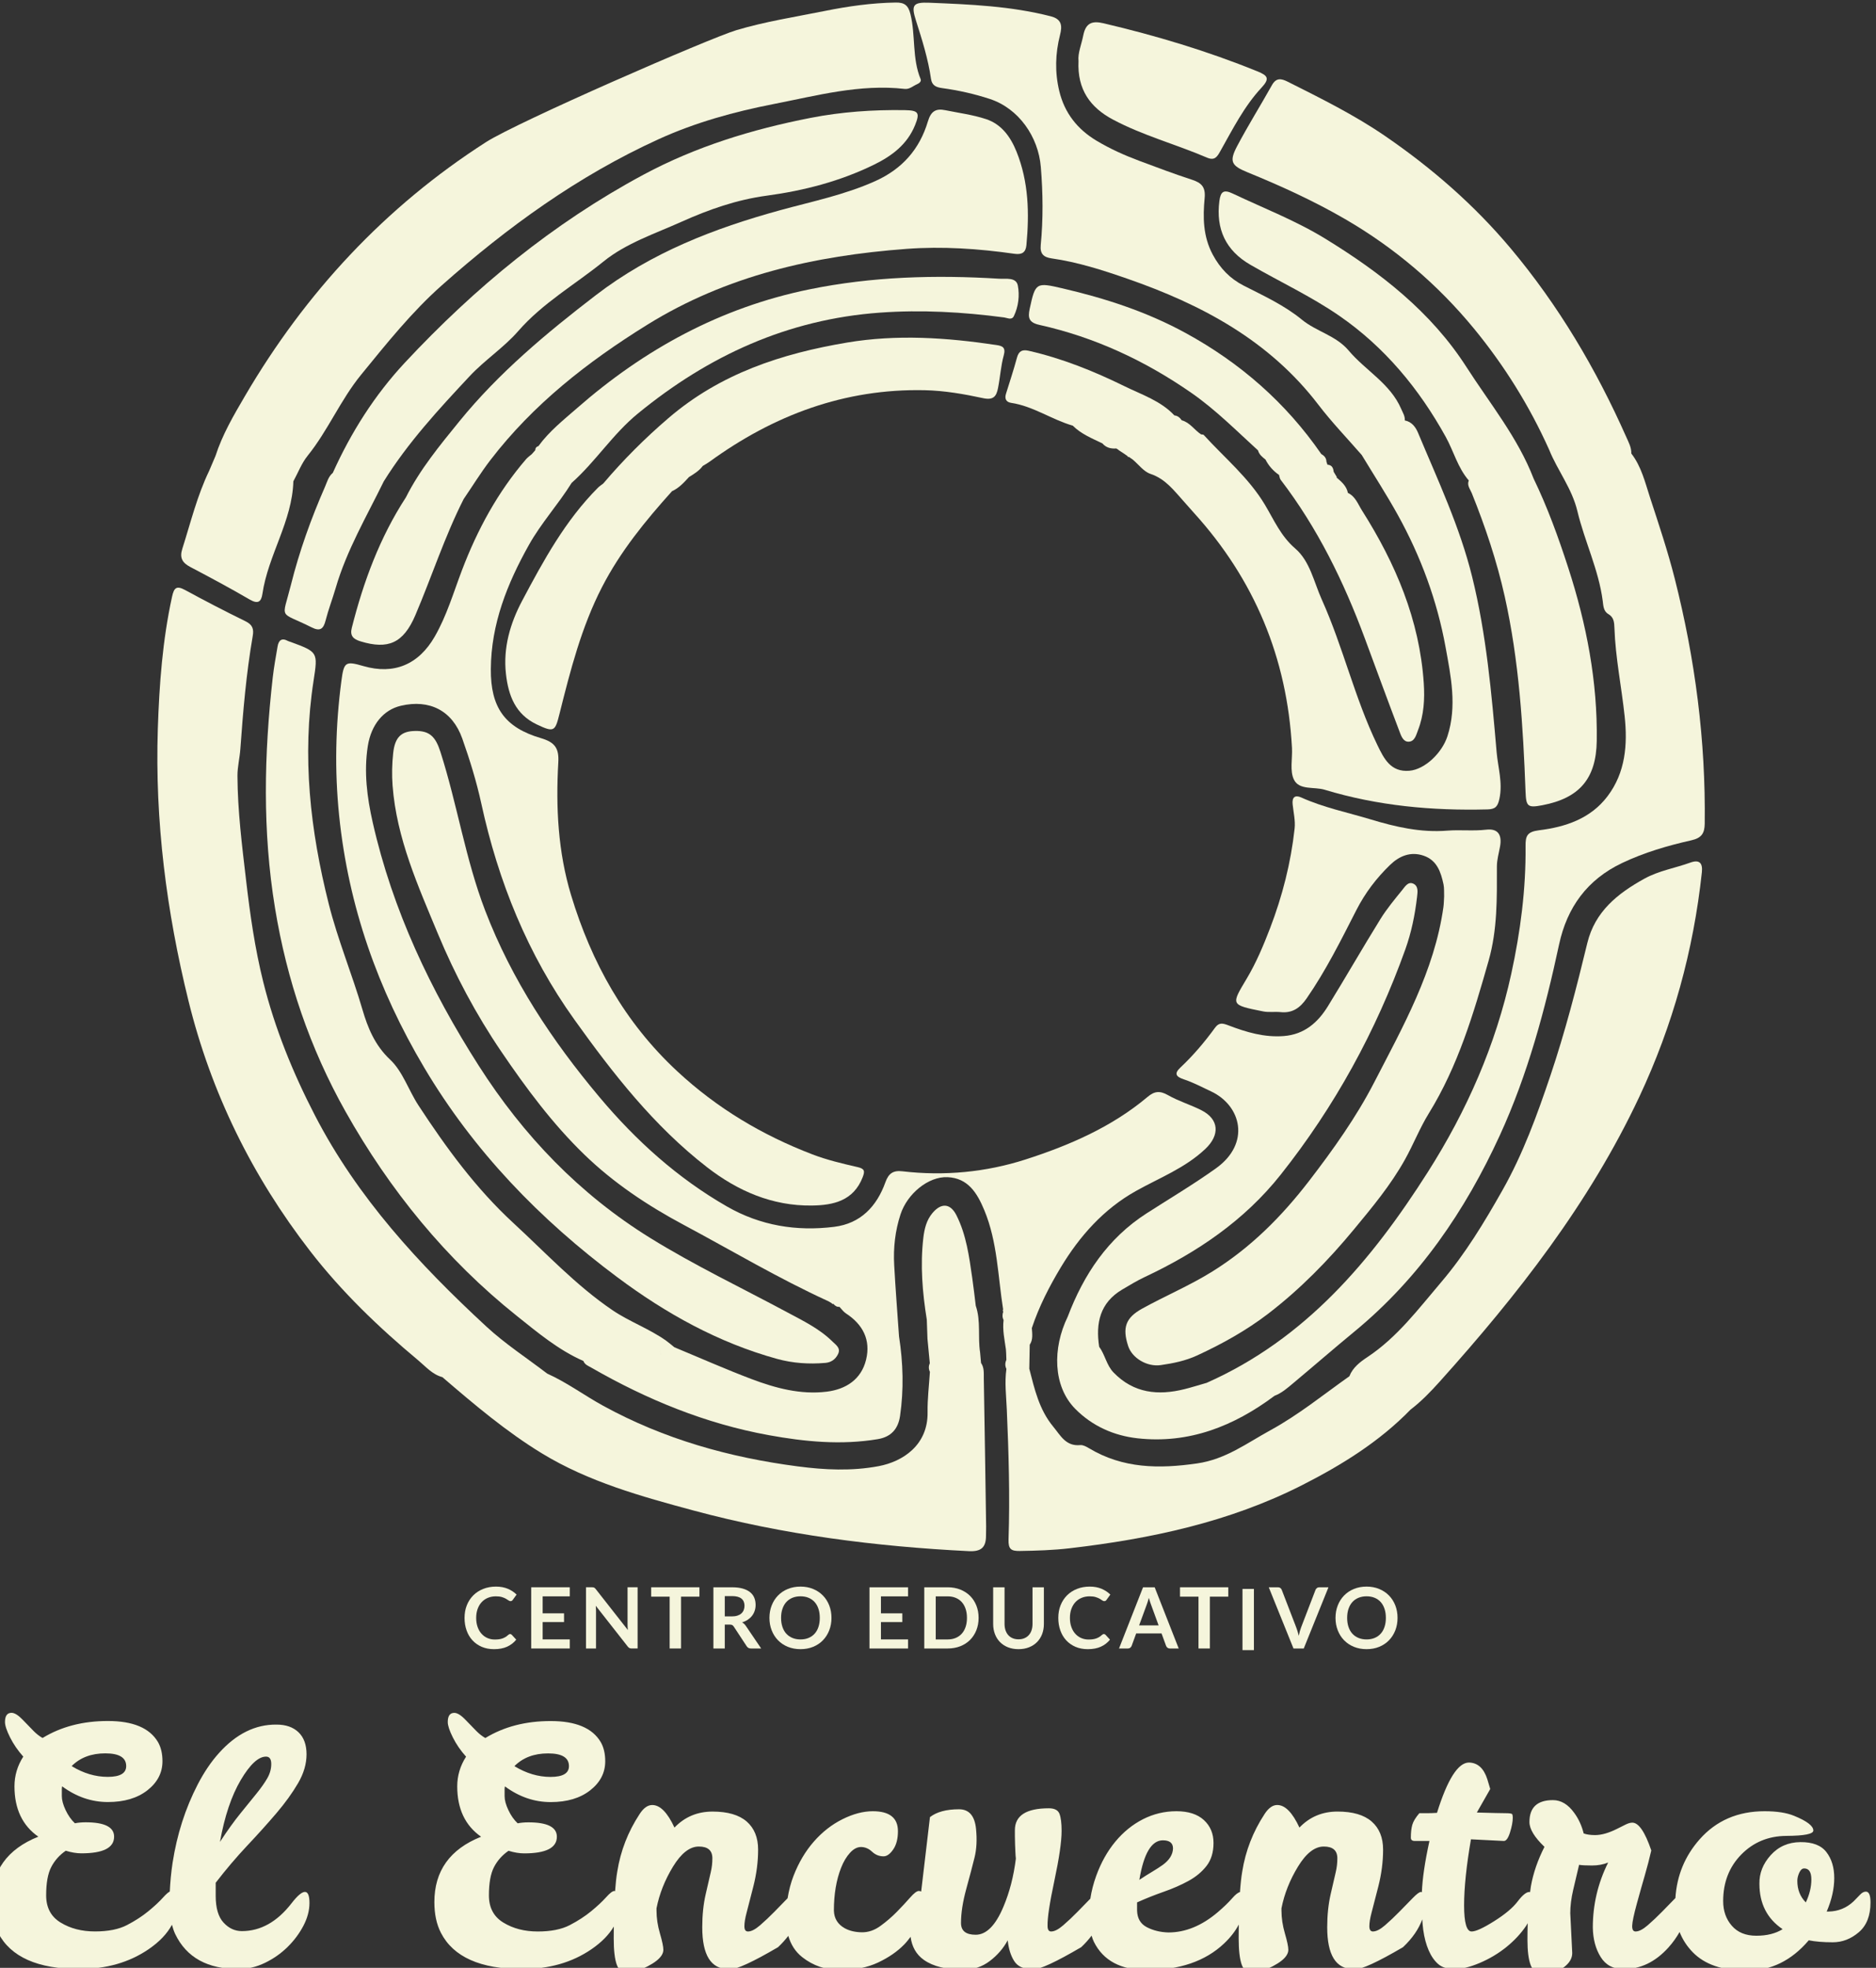 <?xml version="1.0" encoding="UTF-8" standalone="no"?>
<svg xmlns:xlink="http://www.w3.org/1999/xlink" xmlns="http://www.w3.org/2000/svg" xmlns:svg="http://www.w3.org/2000/svg" width="47.939mm" height="50.274mm" viewBox="0 0 47.939 50.274" version="1.1" id="svg1" xml:space="preserve">
  <rect x="0" y="0" width="47.939" height="50.274" fill="#333333" stroke="none"/>
  <defs id="defs1">
    <clipPath id="clipPath44-0">
      <path d="M 0,0.182 H 396 V 612 H 0 Z" transform="translate(-138.22,-462.851)" id="path44-6"></path>
    </clipPath>
    <clipPath id="clipPath48-1">
      <path d="M 0,0.182 H 396 V 612 H 0 Z" transform="translate(-222.464,-522.52)" id="path48-3"></path>
    </clipPath>
    <clipPath id="clipPath50-8">
      <path d="M 0,0.182 H 396 V 612 H 0 Z" transform="translate(-178.392,-491.682)" id="path50-9"></path>
    </clipPath>
    <clipPath id="clipPath52-3">
      <path d="M 0,0.182 H 396 V 612 H 0 Z" transform="translate(-197.938,-583.927)" id="path52-4"></path>
    </clipPath>
    <clipPath id="clipPath54-4">
      <path d="M 0,0.182 H 396 V 612 H 0 Z" transform="translate(-193.899,-576.529)" id="path54-6"></path>
    </clipPath>
    <clipPath id="clipPath56-0">
      <path d="M 0,0.182 H 396 V 612 H 0 Z" transform="translate(-201.557,-491.078)" id="path56-6"></path>
    </clipPath>
    <clipPath id="clipPath58-6">
      <path d="M 0,0.182 H 396 V 612 H 0 Z" transform="translate(-220.827,-577.171)" id="path58-1"></path>
    </clipPath>
    <clipPath id="clipPath60-8">
      <path d="M 0,0.182 H 396 V 612 H 0 Z" transform="translate(-196.036,-581.664)" id="path60-4"></path>
    </clipPath>
    <clipPath id="clipPath62-4-9">
      <path d="M 0,0.182 H 396 V 612 H 0 Z" transform="translate(-237.05,-553.97)" id="path62-5-6"></path>
    </clipPath>
    <clipPath id="clipPath64-5-3">
      <path d="M 0,0.182 H 396 V 612 H 0 Z" transform="translate(-202.672,-564.68)" id="path64-1-7"></path>
    </clipPath>
    <clipPath id="clipPath66-7-8">
      <path d="M 0,0.182 H 396 V 612 H 0 Z" transform="translate(-203.933,-566.776)" id="path66-1-8"></path>
    </clipPath>
    <clipPath id="clipPath68-1-2">
      <path d="M 0,0.182 H 396 V 612 H 0 Z" transform="translate(-211.091,-580.985)" id="path68-5-9"></path>
    </clipPath>
    <clipPath id="clipPath70-2-1">
      <path d="M 0,0.182 H 396 V 612 H 0 Z" transform="translate(-227.249,-555.2)" id="path70-7-3"></path>
    </clipPath>
    <clipPath id="clipPath72-6-5">
      <path d="M 0,0.182 H 396 V 612 H 0 Z" transform="translate(-144.382,-548.625)" id="path72-1-9"></path>
    </clipPath>
    <clipPath id="clipPath74-4-8">
      <path d="M 0,0.182 H 396 V 612 H 0 Z" transform="translate(-167.502,-471.477)" id="path74-2-4"></path>
    </clipPath>
    <clipPath id="clipPath76-3-0">
      <path d="M 0,0.182 H 396 V 612 H 0 Z" transform="translate(-171.814,-474.858)" id="path76-2-7"></path>
    </clipPath>
    <clipPath id="clipPath78-2-6">
      <path d="M 0,0.182 H 396 V 612 H 0 Z" transform="translate(-173.509,-474.854)" id="path78-1-3"></path>
    </clipPath>
    <clipPath id="clipPath80-6-6">
      <path d="M 0,0.182 H 396 V 612 H 0 Z" transform="translate(-181.192,-474.858)" id="path80-8-1"></path>
    </clipPath>
    <clipPath id="clipPath82-5-5">
      <path d="M 0,0.182 H 396 V 612 H 0 Z" transform="translate(-183.024,-472.753)" id="path82-7-4"></path>
    </clipPath>
    <clipPath id="clipPath84-6-2">
      <path d="M 0,0.182 H 396 V 612 H 0 Z" transform="translate(-189.895,-472.646)" id="path84-1-0"></path>
    </clipPath>
    <clipPath id="clipPath86-8-9">
      <path d="M 0,0.182 H 396 V 612 H 0 Z" transform="translate(-196.28,-474.858)" id="path86-9-7"></path>
    </clipPath>
    <clipPath id="clipPath88-2-3">
      <path d="M 0,0.182 H 396 V 612 H 0 Z" transform="translate(-200.54,-472.646)" id="path88-7-7"></path>
    </clipPath>
    <clipPath id="clipPath90-9-2">
      <path d="M 0,0.182 H 396 V 612 H 0 Z" transform="translate(-204.267,-471.097)" id="path90-5-6"></path>
    </clipPath>
    <clipPath id="clipPath92-4-0">
      <path d="M 0,0.182 H 396 V 612 H 0 Z" transform="translate(-210.443,-471.477)" id="path92-3-1"></path>
    </clipPath>
    <clipPath id="clipPath94-1-6">
      <path d="M 0,0.182 H 396 V 612 H 0 Z" transform="translate(-212.99,-472.104)" id="path94-2-5"></path>
    </clipPath>
    <clipPath id="clipPath96-3-7">
      <path d="M 0,0.182 H 396 V 612 H 0 Z" transform="translate(-219.438,-474.858)" id="path96-3-5"></path>
    </clipPath>
    <clipPath id="clipPath98-4-4">
      <path d="M 0,0.182 H 396 V 612 H 0 Z" id="path98-1-1"></path>
    </clipPath>
    <clipPath id="clipPath100-1-2">
      <path d="M 0,0.182 H 396 V 612 H 0 Z" transform="translate(-222.367,-474.858)" id="path100-3-0"></path>
    </clipPath>
    <clipPath id="clipPath102-8-0">
      <path d="M 0,0.182 H 396 V 612 H 0 Z" transform="translate(-230.835,-472.646)" id="path102-7-1"></path>
    </clipPath>
    <clipPath id="clipPath46-4">
      <path d="M 0,0.182 H 396 V 612 H 0 Z" transform="translate(-261.207,-452.074)" id="path46-6"></path>
    </clipPath>
  </defs>
  <g id="layer-MC0" transform="matrix(0.265,0,0,0.265,137.05,-38.895)">
    <path id="path43-1" d="m 0,0 c 1.008,0 1.513,-0.307 1.513,-0.922 0,-0.519 -0.446,-0.779 -1.335,-0.779 -0.89,0 -1.761,0.26 -2.612,0.779 C -1.819,-0.307 -1.008,0 0,0 m 9.796,-1.937 c 0.67,1.133 1.28,1.701 1.832,1.701 0.252,0 0.379,-0.177 0.379,-0.532 0,-0.354 -0.095,-0.697 -0.284,-1.028 -0.19,-0.331 -0.45,-0.701 -0.781,-1.11 C 10.612,-3.317 10.223,-3.797 9.773,-4.348 9.324,-4.9 8.832,-5.586 8.297,-6.404 c 0.33,1.842 0.83,3.332 1.499,4.467 m 4.645,-8.084 c -0.22,0 -0.545,-0.275 -0.969,-0.826 -1.04,-1.34 -2.238,-2.009 -3.592,-2.009 -0.505,0 -0.945,0.204 -1.324,0.615 -0.378,0.409 -0.568,1.054 -0.568,1.937 v 0.945 c 0.741,0.962 1.497,1.851 2.269,2.672 0.772,0.818 1.477,1.602 2.116,2.35 0.638,0.749 1.162,1.474 1.571,2.175 0.41,0.7 0.616,1.398 0.616,2.092 0,0.693 -0.195,1.224 -0.58,1.594 C 13.594,1.895 13.063,2.08 12.385,2.08 10.856,2.096 9.47,1.41 8.225,0.023 7.658,-0.606 7.146,-1.363 6.689,-2.245 5.791,-3.979 5.185,-5.869 4.869,-7.917 4.758,-8.643 4.7,-9.327 4.667,-9.992 4.547,-10.056 4.391,-10.192 4.195,-10.41 3.92,-10.718 3.561,-11.053 3.12,-11.414 2.679,-11.777 2.163,-12.111 1.572,-12.419 0.981,-12.727 0.209,-12.88 -0.744,-12.88 c -0.953,0 -1.781,0.212 -2.481,0.639 -0.702,0.425 -1.052,1.082 -1.052,1.972 0,0.891 0.122,1.573 0.367,2.045 0.243,0.472 0.594,0.867 1.051,1.181 0.41,-0.126 0.787,-0.188 1.133,-0.188 1.577,0 2.365,0.401 2.365,1.205 0,0.693 -0.686,1.04 -2.056,1.04 -0.284,0 -0.545,-0.024 -0.78,-0.071 -0.269,0.252 -0.492,0.571 -0.674,0.956 -0.182,0.387 -0.272,0.722 -0.272,1.006 v 0.52 c 0,0.061 0.008,0.126 0.024,0.188 1.024,-0.756 2.127,-1.134 3.309,-1.134 1.181,0 2.134,0.284 2.86,0.851 0.723,0.567 1.087,1.269 1.087,2.103 0,0.552 -0.111,1.016 -0.331,1.394 -0.6,1.008 -1.804,1.513 -3.616,1.513 -1.812,0 -3.388,-0.41 -4.727,-1.229 -0.221,0.126 -0.434,0.291 -0.638,0.496 -0.206,0.205 -0.469,0.477 -0.792,0.816 -0.323,0.338 -0.595,0.509 -0.815,0.509 -0.315,0 -0.473,-0.222 -0.473,-0.663 0,-0.251 0.122,-0.623 0.366,-1.111 0.244,-0.488 0.564,-0.953 0.957,-1.394 -0.424,-0.662 -0.637,-1.378 -0.637,-2.151 0,-1.622 0.575,-2.836 1.725,-3.639 -2.253,-0.899 -3.381,-2.474 -3.381,-4.727 0,-0.867 0.159,-1.606 0.473,-2.222 0.898,-1.748 2.86,-2.623 5.886,-2.623 1.937,0 3.603,0.477 4.998,1.43 0.791,0.541 1.349,1.133 1.691,1.772 0.065,-0.24 0.139,-0.468 0.236,-0.673 0.819,-1.702 2.354,-2.544 4.608,-2.529 0.646,0 1.275,0.15 1.891,0.45 0.614,0.298 1.158,0.68 1.63,1.145 0.472,0.465 0.854,0.978 1.147,1.537 0.291,0.559 0.436,1.107 0.436,1.642 0,0.536 -0.11,0.803 -0.33,0.803" style="fill:#f5f5dc;fill-opacity:1;fill-rule:nonzero;stroke:none" transform="matrix(1.333,0,0,-1.333,-507.018,315.81)" clip-path="url(#clipPath44-0)"></path>
    <path id="path45-7" d="m 0,0 c -0.41,0.409 -0.614,0.93 -0.614,1.56 0,0.189 0.048,0.385 0.141,0.59 0.095,0.204 0.213,0.307 0.355,0.307 0.347,0 0.519,-0.267 0.519,-0.803 C 0.401,1.118 0.268,0.567 0,0 m -90.986,10.776 c 1.007,0 1.511,-0.306 1.511,-0.922 0,-0.519 -0.445,-0.779 -1.335,-0.779 -0.889,0 -1.759,0.26 -2.611,0.779 0.615,0.616 1.426,0.922 2.435,0.922 M -46.51,4.49 c 0.489,0 0.733,-0.197 0.733,-0.591 -0.016,-0.44 -0.261,-0.835 -0.733,-1.181 -0.221,-0.158 -0.476,-0.323 -0.768,-0.497 -0.291,-0.173 -0.602,-0.369 -0.934,-0.59 0.316,1.906 0.883,2.859 1.702,2.859 M 4.348,0.779 C 4.207,0.779 4.068,0.709 3.935,0.567 3.801,0.425 3.64,0.26 3.45,0.07 2.946,-0.402 2.348,-0.646 1.654,-0.661 H 1.512 C 1.875,0.188 2.057,0.996 2.057,1.76 2.057,2.524 1.867,3.15 1.488,3.64 1.111,4.128 0.484,4.368 -0.39,4.36 -1.264,4.353 -1.981,4.037 -2.541,3.415 -3.1,2.792 -3.372,2.103 -3.356,1.347 c 0,-1.434 0.559,-2.529 1.677,-3.284 -0.504,-0.316 -1.137,-0.474 -1.901,-0.474 -0.765,0 -1.356,0.24 -1.773,0.722 -0.418,0.48 -0.626,1.074 -0.626,1.784 0,1.354 0.437,2.476 1.311,3.368 0.875,0.89 1.962,1.339 3.262,1.347 1.3,0.007 1.95,0.137 1.95,0.389 0,0.33 -0.465,0.686 -1.395,1.064 -0.536,0.22 -1.245,0.331 -2.127,0.331 -1.937,0 -3.506,-0.678 -4.703,-2.032 C -8.749,3.353 -9.331,1.936 -9.434,0.313 -9.437,0.311 -9.438,0.31 -9.441,0.307 c -0.291,-0.299 -0.611,-0.626 -0.957,-0.981 -0.347,-0.354 -0.694,-0.681 -1.04,-0.981 -0.347,-0.299 -0.639,-0.449 -0.875,-0.449 -0.173,0 -0.255,0.138 -0.248,0.415 0.008,0.274 0.123,0.815 0.343,1.619 0.221,0.802 0.413,1.487 0.579,2.054 0.165,0.569 0.319,1.159 0.461,1.774 -0.457,1.339 -0.914,2.009 -1.371,2.009 -0.141,0 -0.307,-0.047 -0.496,-0.142 L -13.66,5.317 c -0.598,-0.299 -1.126,-0.449 -1.583,-0.449 -0.331,0 -0.607,0.039 -0.826,0.118 -0.143,0.568 -0.371,1.064 -0.686,1.49 -0.442,0.614 -0.954,0.921 -1.537,0.921 -1.134,0 -1.701,-0.528 -1.701,-1.584 0,-0.504 0.362,-1.102 1.087,-1.795 -0.489,-0.961 -0.816,-1.912 -0.981,-2.848 -0.023,-0.131 -0.041,-0.285 -0.06,-0.43 -0.017,0.003 -0.029,0.016 -0.046,0.016 -0.221,0 -0.505,-0.229 -0.851,-0.686 -0.347,-0.457 -0.914,-0.933 -1.702,-1.428 -0.788,-0.497 -1.331,-0.746 -1.63,-0.746 -0.362,0 -0.544,0.63 -0.544,1.891 0,1.261 0.165,2.852 0.496,4.775 l 2.364,-0.119 c 0.173,-0.016 0.327,0.189 0.461,0.615 0.133,0.425 0.2,0.78 0.2,1.063 0,0.109 -0.011,0.193 -0.034,0.248 -0.025,0.056 -0.182,0.082 -0.473,0.082 -0.292,0 -0.989,0.016 -2.092,0.048 l 0.969,1.702 c -0.079,0.252 -0.15,0.488 -0.212,0.709 -0.253,0.787 -0.694,1.189 -1.324,1.205 -0.788,0 -1.56,-1.214 -2.316,-3.639 -0.253,-0.017 -0.489,-0.025 -0.709,-0.025 h -0.567 c -0.269,-0.314 -0.438,-0.594 -0.509,-0.838 -0.07,-0.245 -0.106,-0.555 -0.106,-0.933 0,-0.159 0.094,-0.237 0.284,-0.237 h 1.062 c -0.334,-1.519 -0.51,-2.745 -0.549,-3.709 -0.022,0.006 -0.039,0.022 -0.064,0.022 -0.11,0 -0.312,-0.15 -0.602,-0.449 -0.292,-0.299 -0.612,-0.626 -0.958,-0.981 -0.347,-0.354 -0.694,-0.681 -1.039,-0.981 -0.347,-0.299 -0.639,-0.449 -0.875,-0.449 -0.173,0 -0.26,0.126 -0.26,0.378 0,0.252 0.051,0.572 0.153,0.958 0.103,0.385 0.269,1.028 0.497,1.926 0.228,0.898 0.343,1.784 0.343,2.658 0,0.875 -0.276,1.552 -0.828,2.034 -0.551,0.479 -1.374,0.719 -2.469,0.719 -1.096,0 -2.014,-0.385 -2.754,-1.158 -0.505,1.088 -1.04,1.632 -1.607,1.632 -0.33,0 -0.638,-0.222 -0.921,-0.662 -0.836,-1.277 -1.371,-2.655 -1.608,-4.136 -0.069,-0.398 -0.125,-0.901 -0.166,-1.501 -0.138,-0.027 -0.326,-0.173 -0.566,-0.449 -0.269,-0.307 -0.615,-0.642 -1.04,-1.004 -1.15,-0.977 -2.341,-1.466 -3.569,-1.466 -0.583,0.016 -1.103,0.143 -1.56,0.379 -0.457,0.236 -0.693,0.638 -0.709,1.205 V 0 c 0.63,0.283 1.273,0.539 1.926,0.768 0.653,0.228 1.249,0.488 1.784,0.78 0.536,0.292 0.974,0.654 1.313,1.087 0.338,0.433 0.507,0.988 0.507,1.666 0,0.678 -0.233,1.228 -0.697,1.655 -0.465,0.425 -1.127,0.638 -1.985,0.638 -0.86,0 -1.665,-0.194 -2.423,-0.579 -0.756,-0.386 -1.421,-0.926 -1.996,-1.619 -0.575,-0.694 -1.036,-1.516 -1.383,-2.47 -0.206,-0.566 -0.343,-1.116 -0.427,-1.657 -0.282,-0.29 -0.587,-0.602 -0.92,-0.943 -0.346,-0.354 -0.693,-0.681 -1.04,-0.981 -0.346,-0.299 -0.638,-0.449 -0.875,-0.449 -0.173,0 -0.259,0.134 -0.259,0.403 -0.016,0.566 0.149,1.661 0.496,3.284 0.346,1.623 0.52,2.82 0.52,3.593 0,0.552 -0.052,0.961 -0.153,1.229 -0.103,0.267 -0.36,0.401 -0.768,0.401 -1.639,0 -2.459,-0.528 -2.459,-1.583 V 4.798 c 0,-0.19 0.004,-0.379 0.012,-0.568 0.008,-0.189 0.016,-0.382 0.024,-0.579 0.008,-0.197 0.02,-0.358 0.035,-0.484 -0.158,-1.276 -0.457,-2.435 -0.897,-3.474 -0.567,-1.356 -1.237,-2.033 -2.01,-2.033 -0.709,0 -1.062,0.283 -1.062,0.851 0,0.71 0.125,1.525 0.377,2.447 0.252,0.92 0.453,1.685 0.603,2.291 0.15,0.606 0.185,1.296 0.107,2.068 -0.095,0.946 -0.505,1.418 -1.23,1.418 -0.914,0 -1.615,-0.189 -2.103,-0.567 l -0.635,-5.382 c -0.049,0.025 -0.105,0.041 -0.169,0.041 -0.141,0 -0.351,-0.158 -0.626,-0.473 -0.276,-0.315 -0.595,-0.658 -0.957,-1.028 -0.363,-0.37 -0.76,-0.713 -1.193,-1.027 -0.433,-0.316 -0.887,-0.47 -1.359,-0.461 -0.472,0.008 -0.884,0.105 -1.229,0.295 -0.504,0.284 -0.765,0.709 -0.781,1.276 0,1.182 0.174,2.214 0.521,3.096 0.173,0.441 0.39,0.804 0.649,1.087 0.261,0.284 0.532,0.422 0.816,0.414 0.283,-0.008 0.544,-0.122 0.78,-0.343 0.236,-0.221 0.512,-0.331 0.827,-0.331 0.237,0 0.469,0.165 0.697,0.496 0.229,0.331 0.343,0.773 0.343,1.324 0,0.96 -0.607,1.442 -1.819,1.442 -0.694,0 -1.427,-0.194 -2.198,-0.579 -0.773,-0.386 -1.462,-0.926 -2.069,-1.619 -0.607,-0.694 -1.094,-1.516 -1.465,-2.47 -0.198,-0.51 -0.338,-1.053 -0.431,-1.625 -0.291,-0.298 -0.607,-0.623 -0.951,-0.975 -0.347,-0.354 -0.694,-0.681 -1.04,-0.981 -0.347,-0.299 -0.638,-0.449 -0.874,-0.449 -0.174,0 -0.26,0.126 -0.26,0.378 0,0.252 0.051,0.572 0.153,0.958 0.103,0.385 0.268,1.028 0.496,1.926 0.228,0.898 0.343,1.784 0.343,2.658 0,0.875 -0.275,1.552 -0.827,2.034 -0.552,0.479 -1.374,0.719 -2.47,0.719 -1.095,0 -2.013,-0.385 -2.754,-1.158 -0.504,1.088 -1.039,1.632 -1.606,1.632 -0.331,0 -0.639,-0.222 -0.921,-0.662 -0.836,-1.277 -1.371,-2.655 -1.608,-4.136 -0.067,-0.384 -0.121,-0.865 -0.162,-1.436 -0.017,0.003 -0.032,0.018 -0.049,0.018 -0.126,0 -0.329,-0.153 -0.603,-0.461 -0.276,-0.307 -0.636,-0.642 -1.076,-1.004 -0.442,-0.363 -0.956,-0.697 -1.548,-1.005 -0.591,-0.307 -1.362,-0.461 -2.316,-0.461 -0.953,0 -1.781,0.212 -2.481,0.639 -0.702,0.425 -1.053,1.082 -1.053,1.973 0,0.89 0.122,1.572 0.368,2.045 0.244,0.471 0.594,0.866 1.051,1.18 0.409,-0.126 0.787,-0.188 1.134,-0.188 1.575,0 2.363,0.401 2.363,1.205 0,0.693 -0.685,1.04 -2.055,1.04 -0.284,0 -0.544,-0.023 -0.781,-0.07 -0.268,0.252 -0.492,0.57 -0.672,0.956 -0.183,0.386 -0.273,0.721 -0.273,1.006 v 0.519 c 0,0.062 0.008,0.126 0.024,0.189 1.024,-0.756 2.127,-1.135 3.309,-1.135 1.182,0 2.134,0.284 2.859,0.851 0.725,0.568 1.087,1.269 1.087,2.103 0,0.553 -0.11,1.017 -0.331,1.395 -0.599,1.007 -1.803,1.512 -3.615,1.512 -1.812,0 -3.388,-0.41 -4.727,-1.228 -0.221,0.126 -0.434,0.291 -0.638,0.496 -0.205,0.204 -0.469,0.476 -0.792,0.815 -0.322,0.338 -0.595,0.509 -0.816,0.509 -0.314,0 -0.472,-0.222 -0.472,-0.663 0,-0.251 0.122,-0.622 0.366,-1.11 0.244,-0.489 0.563,-0.954 0.958,-1.395 -0.426,-0.662 -0.639,-1.378 -0.639,-2.15 0,-1.622 0.576,-2.836 1.726,-3.64 -2.253,-0.898 -3.38,-2.474 -3.38,-4.727 0,-0.867 0.157,-1.606 0.473,-2.221 0.898,-1.748 2.86,-2.623 5.884,-2.623 1.938,0 3.604,0.476 4.999,1.429 0.738,0.505 1.275,1.054 1.623,1.646 -0.003,-0.275 -0.005,-0.558 -0.005,-0.854 0,-0.867 0.074,-1.504 0.224,-1.914 0.151,-0.41 0.421,-0.615 0.816,-0.615 0.157,0 0.339,0.04 0.544,0.119 1.339,0.519 2.007,1.047 2.007,1.583 0,0.221 -0.082,0.614 -0.247,1.182 -0.166,0.567 -0.248,1.118 -0.248,1.654 v 0.166 c 0.204,1.04 0.603,2.044 1.193,3.013 0.592,0.969 1.214,1.453 1.868,1.453 0.653,0 0.98,-0.283 0.98,-0.851 0,-0.346 -0.039,-0.685 -0.119,-1.015 -0.078,-0.331 -0.2,-0.861 -0.365,-1.584 -0.166,-0.725 -0.248,-1.521 -0.248,-2.387 0,-2.017 0.63,-3.025 1.891,-3.025 0.015,-0.016 0.046,-0.025 0.093,-0.025 0.505,0 1.671,0.536 3.499,1.608 0.286,0.27 0.53,0.543 0.741,0.818 0.181,-0.621 0.505,-1.143 1.007,-1.538 0.788,-0.623 1.705,-0.934 2.753,-0.934 1.048,0 1.958,0.18 2.73,0.543 0.771,0.363 1.406,0.8 1.903,1.313 0.174,0.179 0.312,0.363 0.454,0.547 0.093,-0.713 0.405,-1.277 0.963,-1.671 0.67,-0.472 1.627,-0.708 2.872,-0.708 0.709,0 1.339,0.208 1.891,0.626 0.552,0.417 0.984,0.917 1.3,1.501 0.062,-0.6 0.216,-1.095 0.461,-1.489 0.244,-0.395 0.665,-0.591 1.264,-0.591 0.031,-0.016 0.071,-0.025 0.118,-0.025 0.489,0 1.646,0.536 3.474,1.608 0.292,0.275 0.538,0.553 0.751,0.834 0.049,-0.167 0.104,-0.322 0.17,-0.455 0.678,-1.356 1.954,-2.033 3.829,-2.033 2.363,0 4.223,0.638 5.578,1.914 0.477,0.451 0.829,0.911 1.07,1.377 -0.004,-0.319 -0.007,-0.649 -0.007,-0.999 0,-0.867 0.075,-1.504 0.224,-1.914 0.151,-0.41 0.422,-0.615 0.816,-0.615 0.158,0 0.339,0.04 0.545,0.119 1.338,0.519 2.007,1.047 2.007,1.583 0,0.221 -0.082,0.614 -0.248,1.182 -0.165,0.567 -0.248,1.118 -0.248,1.654 v 0.166 c 0.204,1.04 0.603,2.044 1.194,3.013 0.591,0.969 1.213,1.453 1.867,1.453 0.654,0 0.981,-0.283 0.981,-0.851 0,-0.346 -0.04,-0.685 -0.119,-1.015 -0.078,-0.331 -0.2,-0.861 -0.366,-1.584 -0.165,-0.725 -0.248,-1.521 -0.248,-2.387 0,-2.017 0.631,-3.025 1.892,-3.025 0.015,-0.016 0.045,-0.025 0.093,-0.025 0.504,0 1.67,0.536 3.498,1.608 0.694,0.654 1.142,1.326 1.393,2.011 0.018,-0.287 0.041,-0.551 0.072,-0.77 0.079,-0.56 0.208,-1.048 0.39,-1.466 0.18,-0.417 0.409,-0.748 0.685,-0.992 0.276,-0.244 0.674,-0.366 1.194,-0.366 0.52,0 1.13,0.149 1.831,0.449 0.701,0.299 1.34,0.681 1.915,1.145 0.574,0.465 1.052,0.978 1.43,1.538 0.042,0.062 0.074,0.124 0.111,0.186 -0.011,-0.382 -0.018,-0.785 -0.018,-1.215 0,-0.788 0.075,-1.386 0.225,-1.796 0.15,-0.41 0.422,-0.615 0.815,-0.615 0.678,0 1.213,0.15 1.608,0.449 0.393,0.299 0.591,0.638 0.591,1.017 l -0.142,2.884 c 0,0.518 0.07,1.082 0.212,1.689 0.142,0.607 0.284,1.208 0.426,1.808 0.189,-0.032 0.5,-0.048 0.933,-0.048 0.433,0 0.823,0.071 1.17,0.214 -0.741,-1.482 -1.11,-3.05 -1.11,-4.703 0.015,-0.836 0.204,-1.545 0.567,-2.127 0.362,-0.583 0.905,-0.875 1.63,-0.875 1.23,-0.016 2.32,0.504 3.273,1.56 0.336,0.371 0.591,0.745 0.808,1.121 0.213,-0.54 0.528,-1.029 0.952,-1.464 0.867,-0.891 2.171,-1.335 3.912,-1.335 1.742,0 3.234,0.732 4.479,2.198 0.473,-0.095 1.051,-0.143 1.736,-0.143 0.686,0 1.313,0.24 1.879,0.722 0.568,0.48 0.852,1.2 0.852,2.162 0,0.52 -0.112,0.779 -0.332,0.779" style="fill:#f5f5dc;fill-opacity:1;fill-rule:nonzero;stroke:none" transform="matrix(1.333,0,0,-1.333,-343.036,330.179)" clip-path="url(#clipPath46-4)"></path>
    <path id="path47-7" d="m 0,0 c -0.478,-1.246 -1.002,-2.494 -1.682,-3.636 -1.148,-1.928 -1.208,-1.909 1.176,-2.388 0.41,-0.082 0.85,-0.009 1.272,-0.052 0.853,-0.089 1.409,0.318 1.873,0.988 1.397,2.018 2.488,4.212 3.598,6.386 0.639,1.251 1.456,2.322 2.444,3.276 0.662,0.64 1.478,0.988 2.423,0.665 0.969,-0.332 1.247,-1.183 1.438,-2.065 0.061,-0.283 0.033,-0.586 0.046,-0.88 C 12.571,2.032 12.573,1.769 12.536,1.511 11.882,-3.116 9.605,-7.133 7.521,-11.175 c -1.291,-2.5 -2.951,-4.832 -4.689,-7.093 -1.99,-2.587 -4.228,-4.833 -7.002,-6.562 -1.639,-1.023 -3.416,-1.765 -5.098,-2.697 -1.18,-0.656 -1.436,-1.37 -0.999,-2.703 0.285,-0.865 1.355,-1.515 2.353,-1.375 0.903,0.128 1.796,0.311 2.639,0.7 1.815,0.837 3.565,1.812 5.141,3.021 2.305,1.77 4.341,3.847 6.194,6.089 1.329,1.606 2.661,3.204 3.69,5.047 0.615,1.101 1.079,2.294 1.726,3.341 2.124,3.439 3.243,7.227 4.333,11.057 0.639,2.25 0.601,4.523 0.597,6.813 0,0.481 0.143,0.964 0.229,1.443 C 16.779,6.713 16.517,7.224 15.63,7.119 14.688,7.009 13.741,7.124 12.819,7.05 10.889,6.895 9.071,7.32 7.277,7.862 5.598,8.37 3.865,8.719 2.253,9.448 1.796,9.655 1.576,9.458 1.63,8.952 1.691,8.369 1.836,7.773 1.773,7.201 1.503,4.726 0.889,2.321 0,0" style="fill:#f5f5dc;fill-opacity:1;fill-rule:nonzero;stroke:none" transform="matrix(1.333,0,0,-1.333,-394.694,236.251)" clip-path="url(#clipPath48-1)"></path>
    <path id="path49-7" d="M 0,0 C 0,0 -0.001,0 -0.001,-0.001 -0.025,0.18 -0.089,0.39 -0.226,0.451 -0.089,0.39 -0.025,0.18 0,0 M 74.479,35.584 C 73.381,35.186 72.216,35.003 71.17,34.428 69.227,33.356 67.582,32.052 67.028,29.76 66.248,26.533 65.417,23.315 64.357,20.172 63.402,17.34 62.378,14.518 60.897,11.9 59.58,9.572 58.201,7.285 56.454,5.235 54.806,3.3 53.285,1.256 51.12,-0.18 c -0.515,-0.341 -1.057,-0.747 -1.303,-1.385 -1.883,-1.33 -3.671,-2.789 -5.711,-3.904 -1.709,-0.934 -3.237,-2.102 -5.301,-2.4 -2.764,-0.399 -5.367,-0.375 -7.825,1.099 -0.19,0.115 -0.428,0.245 -0.63,0.226 -1.048,-0.099 -1.424,0.69 -1.963,1.343 -1.014,1.226 -1.345,2.706 -1.725,4.178 0.01,0.58 0.021,1.159 0.031,1.738 0.253,0.377 0.179,0.795 0.153,1.207 0.517,1.551 1.257,2.996 2.096,4.391 1.369,2.271 3.104,4.216 5.427,5.517 1.716,0.961 3.565,1.659 5.036,3.054 1.046,0.992 1.006,2.135 -0.297,2.794 -0.783,0.396 -1.642,0.65 -2.403,1.083 -0.578,0.329 -0.972,0.312 -1.481,-0.117 -2.593,-2.184 -5.677,-3.515 -8.834,-4.53 -2.854,-0.918 -5.878,-1.21 -8.906,-0.855 -0.67,0.079 -1.002,-0.154 -1.229,-0.788 -0.629,-1.752 -1.793,-2.991 -3.71,-3.229 -2.727,-0.34 -5.34,0.086 -7.752,1.47 -3.579,2.055 -6.582,4.763 -9.234,7.922 -3.43,4.085 -6.333,8.47 -8.254,13.468 -1.433,3.728 -2.025,7.695 -3.241,11.487 -0.346,1.082 -0.768,1.539 -1.833,1.517 -0.998,-0.019 -1.46,-0.442 -1.586,-1.605 -0.083,-0.775 -0.103,-1.569 -0.043,-2.347 0.287,-3.81 1.846,-7.268 3.276,-10.71 1.232,-2.964 2.758,-5.834 4.582,-8.519 1.803,-2.654 3.712,-5.23 6.014,-7.458 2.116,-2.049 4.573,-3.686 7.177,-5.077 3.481,-1.86 6.875,-3.885 10.471,-5.527 0.08,-0.047 0.16,-0.092 0.239,-0.138 l 0.052,-0.061 0.08,0.004 c 0.114,-0.136 0.248,-0.231 0.436,-0.211 0.152,-0.16 0.283,-0.354 0.463,-0.472 1.23,-0.796 1.81,-1.918 1.465,-3.344 -0.346,-1.439 -1.465,-2.15 -2.851,-2.321 -1.885,-0.231 -3.695,0.255 -5.439,0.913 -1.88,0.712 -3.722,1.529 -5.581,2.3 -0.2,0.16 -0.393,0.332 -0.602,0.48 -1.218,0.862 -2.655,1.375 -3.866,2.195 -2.645,1.793 -4.832,4.149 -7.178,6.311 -2.714,2.501 -4.86,5.444 -6.864,8.504 -0.715,1.091 -1.138,2.457 -2.052,3.313 -1.11,1.039 -1.625,2.33 -1.999,3.609 -0.747,2.561 -1.775,5.018 -2.434,7.625 -1.353,5.36 -1.949,10.698 -1.104,16.173 0.319,2.071 0.318,2.071 -1.673,2.806 -0.062,0.022 -0.127,0.035 -0.184,0.066 -0.455,0.249 -0.673,0.039 -0.747,-0.399 -0.126,-0.739 -0.262,-1.478 -0.347,-2.222 -0.632,-5.568 -0.754,-11.117 0.16,-16.689 0.855,-5.223 2.528,-10.15 5.101,-14.723 3.193,-5.676 7.265,-10.687 12.384,-14.774 1.518,-1.212 3.017,-2.474 4.825,-3.267 0.101,-0.274 0.359,-0.359 0.584,-0.488 4.017,-2.308 8.252,-4.046 12.827,-4.878 2.61,-0.474 5.234,-0.73 7.881,-0.289 0.946,0.157 1.476,0.717 1.615,1.68 0.28,1.925 0.222,3.841 -0.075,5.756 -0.118,1.719 -0.256,3.437 -0.349,5.157 -0.069,1.244 0.069,2.476 0.458,3.665 0.487,1.487 2.007,2.752 3.402,2.69 1.478,-0.065 2.139,-1.138 2.658,-2.387 0.957,-2.303 0.981,-4.77 1.362,-7.175 C 24.741,3.215 24.744,3.158 24.777,3.104 24.706,2.9 24.704,2.698 24.802,2.501 24.715,1.784 24.872,1.087 24.97,0.384 c 0.006,-0.095 0.012,-0.191 0.018,-0.286 0.006,-0.159 0.011,-0.317 0.016,-0.476 -0.1,-0.219 -0.104,-0.437 0.002,-0.657 -0.138,-0.978 -0.013,-1.952 0.029,-2.93 0.136,-3.132 0.231,-6.266 0.126,-9.4 -0.022,-0.698 0.179,-0.845 0.802,-0.836 1.209,0.018 2.414,0.055 3.616,0.195 5.838,0.68 11.542,1.885 16.823,4.568 2.855,1.451 5.577,3.134 7.837,5.458 0.78,0.595 1.454,1.295 2.109,2.024 5.648,6.286 10.825,12.899 14.445,20.607 2.421,5.158 3.916,10.571 4.523,16.234 0.075,0.694 -0.199,0.93 -0.837,0.699" style="fill:#f5f5dc;fill-opacity:1;fill-rule:nonzero;stroke:none" transform="matrix(1.333,0,0,-1.333,-453.456,277.369)" clip-path="url(#clipPath50-8)"></path>
    <path id="path51-7" d="m 0,0 c 0.072,-0.502 0.395,-0.612 0.815,-0.67 1.167,-0.16 2.312,-0.415 3.433,-0.782 2.092,-0.685 3.519,-2.727 3.697,-4.924 0.155,-1.892 0.176,-3.768 -0.007,-5.647 -0.062,-0.647 0.223,-0.882 0.789,-0.962 1.883,-0.268 3.681,-0.846 5.472,-1.468 5.386,-1.87 10.274,-4.469 13.83,-9.124 0.969,-1.268 2.084,-2.423 3.132,-3.629 0.877,-1.45 1.801,-2.873 2.62,-4.354 1.653,-2.987 2.833,-6.188 3.44,-9.523 0.382,-2.1 0.848,-4.29 0.135,-6.471 -0.389,-1.194 -1.62,-2.389 -2.746,-2.487 -1.362,-0.116 -1.845,0.881 -2.323,1.868 -1.638,3.386 -2.472,7.078 -4.013,10.503 -0.576,1.278 -0.857,2.785 -1.924,3.701 -1.048,0.9 -1.538,2.069 -2.194,3.165 -1.171,1.958 -2.92,3.396 -4.427,5.05 -0.036,0.038 -0.124,0.027 -0.188,0.039 -0.486,0.313 -0.803,0.861 -1.402,1.02 -0.131,0.187 -0.29,0.331 -0.531,0.354 -0.99,1.057 -2.35,1.493 -3.596,2.105 -2.223,1.091 -4.515,2.016 -6.942,2.569 -0.469,0.107 -0.722,-0.015 -0.854,-0.505 -0.236,-0.878 -0.524,-1.743 -0.794,-2.611 -0.111,-0.358 0.017,-0.595 0.371,-0.649 1.604,-0.241 2.936,-1.209 4.464,-1.651 0.606,-0.606 1.389,-0.918 2.139,-1.281 0.269,-0.316 0.623,-0.397 1.016,-0.367 l 0.033,-0.028 c 0.051,-0.023 0.096,-0.055 0.135,-0.095 0.144,-0.095 0.286,-0.19 0.429,-0.285 0.068,-0.047 0.136,-0.093 0.204,-0.14 0.012,-0.057 0.046,-0.077 0.1,-0.061 0.095,-0.066 0.19,-0.132 0.285,-0.198 0.422,-0.355 0.79,-0.869 1.276,-1.031 1.104,-0.368 1.722,-1.233 2.437,-2.02 0.241,-0.265 0.473,-0.54 0.714,-0.806 4.374,-4.822 6.734,-10.485 7.087,-16.985 0.043,-0.78 -0.172,-1.677 0.147,-2.312 0.385,-0.769 1.459,-0.492 2.218,-0.722 3.843,-1.166 7.78,-1.524 11.778,-1.422 0.577,0.015 0.743,0.21 0.864,0.77 0.25,1.164 -0.106,2.262 -0.203,3.383 -0.367,4.254 -0.74,8.504 -1.77,12.671 -0.897,3.632 -2.484,6.991 -3.914,10.413 -0.172,0.412 -0.451,0.797 -0.957,0.894 0.023,0.311 -0.145,0.559 -0.26,0.829 -0.789,1.843 -2.58,2.776 -3.8,4.224 -0.922,1.093 -2.333,1.372 -3.383,2.233 -1.272,1.044 -2.76,1.724 -4.214,2.465 -0.976,0.498 -1.701,1.242 -2.237,2.242 -0.705,1.318 -0.718,2.698 -0.586,4.09 0.075,0.795 -0.224,1.102 -0.914,1.326 -1.286,0.416 -2.552,0.897 -3.819,1.369 -1.073,0.401 -2.118,0.871 -3.099,1.46 C 10.59,-3.642 9.662,-2.471 9.28,-0.887 8.952,0.478 8.99,1.826 9.335,3.181 9.491,3.795 9.49,4.311 8.671,4.521 5.785,5.265 2.833,5.384 -0.117,5.505 -1.312,5.554 -1.443,5.329 -1.087,4.215 -0.645,2.831 -0.208,1.443 0,0" style="fill:#f5f5dc;fill-opacity:1;fill-rule:nonzero;stroke:none" transform="matrix(1.333,0,0,-1.333,-427.394,154.375)" clip-path="url(#clipPath52-3)"></path>
    <path id="path53-3" d="m 0,0 c -2.213,-0.993 -4.565,-1.469 -6.874,-2.103 -4.786,-1.315 -9.323,-3.068 -13.328,-6.141 -3.584,-2.75 -7.024,-5.618 -9.881,-9.132 -1.414,-1.74 -2.847,-3.474 -3.864,-5.496 -1.889,-2.902 -3.069,-6.099 -3.913,-9.436 -0.145,-0.571 0.102,-0.816 0.636,-0.977 1.975,-0.598 3.09,-0.156 3.966,1.902 1.186,2.785 2.117,5.678 3.489,8.388 0.643,0.941 1.242,1.917 1.934,2.82 3.102,4.041 7.03,7.108 11.335,9.78 5.764,3.58 12.125,5 18.765,5.496 2.61,0.195 5.221,0.015 7.813,-0.355 0.555,-0.079 0.817,0.108 0.865,0.631 0.216,2.297 0.164,4.569 -0.713,6.749 C 9.802,3.192 9.147,4.115 8.027,4.485 7.075,4.801 6.061,4.93 5.071,5.132 4.396,5.27 4.039,5.065 3.816,4.321 3.218,2.32 1.967,0.882 0,0" style="fill:#f5f5dc;fill-opacity:1;fill-rule:nonzero;stroke:none" transform="matrix(1.333,0,0,-1.333,-432.78,164.238)" clip-path="url(#clipPath54-4)"></path>
    <path id="path55-3" d="M 0,0 C -0.022,0.254 -0.045,0.509 -0.068,0.763 -0.244,1.881 -0.001,3.038 -0.382,4.138 -0.466,4.811 -0.539,5.484 -0.637,6.155 -0.86,7.7 -1.063,9.254 -1.775,10.673 -2.212,11.545 -2.866,11.605 -3.509,10.849 -3.947,10.332 -4.097,9.701 -4.174,9.048 -4.405,7.062 -4.24,5.095 -3.924,3.133 -3.912,2.796 -3.899,2.46 -3.888,2.125 c 0.004,-0.126 0.009,-0.251 0.013,-0.377 0.057,-0.59 0.112,-1.181 0.169,-1.771 -0.096,-0.207 -0.091,-0.414 0.007,-0.62 -0.06,-0.975 -0.182,-1.952 -0.168,-2.926 0.034,-2.368 -1.784,-3.565 -3.542,-3.895 -1.947,-0.366 -3.891,-0.273 -5.842,-0.017 -4.948,0.646 -9.673,1.966 -14.081,4.383 -1.368,0.75 -2.625,1.688 -4.052,2.329 -1.473,1.128 -3.047,2.15 -4.404,3.405 -4.861,4.494 -9.322,9.312 -12.405,15.281 -1.599,3.094 -2.894,6.276 -3.733,9.645 -0.6,2.407 -0.951,4.866 -1.238,7.327 -0.294,2.516 -0.615,5.034 -0.627,7.573 -0.003,0.646 0.164,1.291 0.21,1.94 0.196,2.733 0.426,5.463 0.894,8.165 0.095,0.541 -0.026,0.833 -0.534,1.081 -1.466,0.717 -2.916,1.469 -4.349,2.249 -0.628,0.34 -0.808,0.183 -0.954,-0.489 -0.687,-3.142 -0.922,-6.332 -1.027,-9.53 -0.218,-6.67 0.625,-13.231 2.219,-19.696 1.64,-6.656 4.605,-12.672 8.801,-18.093 2.289,-2.957 4.967,-5.524 7.827,-7.908 0.539,-0.45 1.014,-1.017 1.739,-1.208 2.298,-1.974 4.622,-3.942 7.203,-5.515 3.373,-2.055 7.175,-3.109 10.965,-4.13 6.525,-1.757 13.18,-2.605 19.915,-2.939 0.909,-0.045 1.243,0.285 1.241,1.121 0,0.228 0.013,0.457 0.009,0.685 C 0.315,-8.249 0.265,-4.693 0.2,-1.139 0.193,-0.755 0.243,-0.349 0,0" style="fill:#f5f5dc;fill-opacity:1;fill-rule:nonzero;stroke:none" transform="matrix(1.333,0,0,-1.333,-422.569,278.173)" clip-path="url(#clipPath56-0)"></path>
    <path id="path57-5" d="m 0,0 c 2.411,-0.985 4.771,-2.06 7.034,-3.369 3.605,-2.087 6.729,-4.748 9.35,-7.936 2.187,-2.661 4.021,-5.597 5.44,-8.763 0.61,-1.512 1.649,-2.79 2.044,-4.449 0.52,-2.175 1.535,-4.224 1.83,-6.478 0.044,-0.336 0.046,-0.747 0.408,-0.957 0.409,-0.236 0.425,-0.619 0.44,-1.019 0.074,-2.145 0.514,-4.249 0.739,-6.376 0.218,-2.038 0.065,-4.065 -1.246,-5.79 -1.232,-1.622 -3.05,-2.217 -4.944,-2.45 -0.877,-0.109 -0.985,-0.422 -0.978,-1.146 0.029,-3.115 -0.369,-6.183 -1.032,-9.225 -1.126,-5.164 -3.217,-9.917 -6.046,-14.361 -4.072,-6.399 -8.846,-12.062 -15.991,-15.233 -0.09,-0.397 0.095,-0.555 0.353,-0.679 -0.258,0.124 -0.443,0.282 -0.354,0.679 -0.531,-0.152 -1.059,-0.319 -1.595,-0.454 -1.916,-0.48 -3.681,-0.304 -5.14,1.201 -0.513,0.531 -0.614,1.286 -1.041,1.862 -0.263,1.71 0.058,3.187 1.667,4.138 0.534,0.316 1.067,0.64 1.626,0.904 3.795,1.783 7.208,4.088 9.836,7.401 3.907,4.923 6.891,10.37 9.014,16.284 0.441,1.231 0.705,2.514 0.854,3.814 0.04,0.346 0.111,0.789 -0.288,0.959 -0.369,0.156 -0.59,-0.227 -0.781,-0.461 -0.554,-0.684 -1.124,-1.367 -1.585,-2.112 -1.289,-2.081 -2.507,-4.205 -3.79,-6.289 -0.728,-1.184 -1.702,-2.047 -3.19,-2.166 -1.408,-0.112 -2.717,0.279 -3.993,0.766 -0.439,0.168 -0.701,0.232 -0.991,-0.168 -0.75,-1.032 -1.573,-2.002 -2.504,-2.877 -0.483,-0.453 -0.297,-0.67 0.253,-0.854 0.68,-0.225 1.316,-0.564 1.965,-0.869 2.193,-1.027 2.883,-3.762 0.35,-5.57 -1.623,-1.158 -3.334,-2.175 -5.009,-3.25 -2.806,-1.802 -4.547,-4.416 -5.708,-7.474 -1.111,-2.28 -1.076,-5.023 0.537,-6.66 1.241,-1.26 2.809,-1.946 4.508,-2.136 3.723,-0.415 6.973,0.874 9.914,3.073 0.529,0.2 0.945,0.573 1.368,0.926 1.477,1.234 2.929,2.498 4.414,3.72 4.69,3.861 8.021,8.749 10.522,14.203 2.017,4.4 3.266,9.07 4.283,13.797 0.577,2.683 2.039,4.692 4.558,5.888 1.603,0.762 3.296,1.256 5.014,1.643 0.737,0.167 0.953,0.509 0.962,1.2 0.078,6.009 -0.693,11.909 -2.17,17.73 -0.504,1.987 -1.153,3.924 -1.788,5.865 -0.356,1.091 -0.623,2.239 -1.352,3.178 0.013,0.444 -0.202,0.825 -0.371,1.208 -2.181,4.914 -4.897,9.506 -8.358,13.631 C 16.406,-2.366 13.344,0.3 9.969,2.614 7.737,4.146 5.322,5.339 2.914,6.549 2.45,6.782 2.08,6.859 1.77,6.303 0.943,4.826 0.044,3.389 -0.747,1.894 -1.333,0.784 -1.177,0.48 0,0" style="fill:#f5f5dc;fill-opacity:1;fill-rule:nonzero;stroke:none" transform="matrix(1.333,0,0,-1.333,-396.876,163.383)" clip-path="url(#clipPath58-6)"></path>
    <path id="path59-9" d="m 0,0 c -2.29,0.035 -4.567,-0.122 -6.817,-0.562 -4.217,-0.825 -8.294,-2.072 -12.097,-4.116 -6.539,-3.514 -12.19,-8.169 -17.234,-13.575 -2.193,-2.35 -3.901,-5.047 -5.223,-7.982 -0.319,-0.262 -0.41,-0.657 -0.565,-1.008 -1.009,-2.3 -1.855,-4.658 -2.465,-7.096 -0.653,-2.6 -0.907,-1.859 1.495,-3.067 0.63,-0.318 0.861,-0.108 1.018,0.51 0.2,0.786 0.496,1.547 0.724,2.329 0.796,2.738 2.24,5.181 3.48,7.718 1.746,2.805 3.978,5.219 6.218,7.614 1.089,1.164 2.468,2.062 3.511,3.258 1.778,2.038 4.11,3.364 6.168,5.031 1.635,1.326 3.725,2.011 5.658,2.88 1.96,0.879 3.973,1.587 6.147,1.88 2.681,0.362 5.309,1.039 7.767,2.244 1.296,0.635 2.397,1.463 2.962,2.851 C 1.114,-0.188 1.003,-0.016 0,0" style="fill:#f5f5dc;fill-opacity:1;fill-rule:nonzero;stroke:none" transform="matrix(1.333,0,0,-1.333,-429.931,157.392)" clip-path="url(#clipPath60-8)"></path>
    <path id="path61-2-9" d="m 0,0 c 0.981,-2.436 1.813,-4.917 2.386,-7.484 1.036,-4.646 1.325,-9.37 1.503,-14.105 0.04,-1.081 0.154,-1.183 1.215,-0.981 2.692,0.513 3.896,1.932 3.936,4.653 0.064,4.294 -0.742,8.45 -2.06,12.514 C 6.268,-3.206 5.481,-1.03 4.472,1.055 3.327,4.026 1.31,6.48 -0.383,9.118 c -2.564,3.996 -6.229,6.845 -10.236,9.298 -2.128,1.303 -4.444,2.194 -6.682,3.255 -0.637,0.302 -0.867,0.151 -0.957,-0.534 -0.267,-2.042 0.462,-3.59 2.236,-4.616 2.145,-1.24 4.415,-2.296 6.447,-3.7 3.267,-2.256 5.762,-5.265 7.69,-8.75 C -1.309,3.029 -1.016,1.839 -0.217,0.917 -0.365,0.56 -0.116,0.291 0,0" style="fill:#f5f5dc;fill-opacity:1;fill-rule:nonzero;stroke:none" transform="matrix(1.333,0,0,-1.333,-375.246,194.318)" clip-path="url(#clipPath62-4-9)"></path>
    <path id="path63-7-8" d="m 0,0 c -3.595,0.54 -7.2,0.785 -10.808,0.179 -4.735,-0.797 -9.163,-2.238 -12.926,-5.469 -1.71,-1.467 -3.266,-3.025 -4.71,-4.726 -0.127,-0.099 -0.266,-0.187 -0.379,-0.3 -2.365,-2.367 -3.948,-5.276 -5.49,-8.183 -0.852,-1.605 -1.382,-3.379 -1.171,-5.276 0.175,-1.575 0.683,-2.925 2.224,-3.661 1.273,-0.606 1.332,-0.503 1.653,0.772 0.785,3.133 1.582,6.266 3.08,9.17 1.329,2.578 3.137,4.788 5.058,6.924 0.503,0.225 0.863,0.625 1.224,1.02 0.367,0.228 0.737,0.449 1.001,0.806 0.163,0.1 0.334,0.191 0.489,0.305 4.642,3.373 9.777,5.298 15.567,5.172 1.415,-0.03 2.839,-0.276 4.226,-0.576 0.755,-0.164 0.959,0.152 1.072,0.713 0.16,0.793 0.205,1.613 0.42,2.39 C 0.689,-0.165 0.426,-0.063 0,0" style="fill:#f5f5dc;fill-opacity:1;fill-rule:nonzero;stroke:none" transform="matrix(1.333,0,0,-1.333,-421.083,180.038)" clip-path="url(#clipPath64-5-3)"></path>
    <path id="path65-7-1" d="M 0,0 C 0.333,0.698 0.423,1.489 0.286,2.204 0.167,2.83 -0.602,2.671 -1.069,2.7 -5.676,2.983 -10.25,2.861 -14.806,1.928 c -6.416,-1.316 -11.922,-4.323 -16.802,-8.594 -0.982,-0.858 -2.01,-1.67 -2.785,-2.738 -0.149,-0.045 -0.228,-0.144 -0.232,-0.301 -0.08,-0.092 -0.161,-0.184 -0.242,-0.275 -0.144,-0.126 -0.305,-0.237 -0.429,-0.38 -2.048,-2.382 -3.517,-5.097 -4.63,-8.022 -0.615,-1.616 -1.1,-3.289 -1.97,-4.8 -1.172,-2.038 -2.957,-2.768 -5.151,-2.136 -1.304,0.376 -1.419,0.318 -1.601,-1.067 -0.429,-3.239 -0.499,-6.468 -0.164,-9.741 0.672,-6.562 2.807,-12.593 6.152,-18.226 3.588,-6.045 8.379,-10.997 13.99,-15.178 3.508,-2.615 7.284,-4.717 11.532,-5.891 1.149,-0.316 2.313,-0.393 3.494,-0.292 0.435,0.037 0.74,0.263 0.923,0.637 0.215,0.437 -0.155,0.664 -0.397,0.903 -0.945,0.934 -2.129,1.503 -3.279,2.12 -3.31,1.777 -6.707,3.393 -9.906,5.373 -5.124,3.172 -9.176,7.4 -12.408,12.46 -3.488,5.461 -6.232,11.242 -7.67,17.59 -0.411,1.817 -0.651,3.665 -0.355,5.539 0.243,1.533 1.127,2.612 2.393,2.906 2.072,0.483 3.721,-0.347 4.439,-2.372 0.544,-1.536 1.029,-3.106 1.376,-4.697 1.231,-5.655 3.359,-10.919 6.735,-15.633 2.801,-3.911 5.757,-7.701 9.6,-10.676 2.225,-1.722 4.722,-2.807 7.584,-2.768 1.548,0.02 3.011,0.34 3.671,2.052 0.168,0.437 0.147,0.611 -0.373,0.729 -1.106,0.253 -2.222,0.517 -3.278,0.923 -3.625,1.392 -6.886,3.332 -9.768,6.01 -3.806,3.536 -6.2,7.862 -7.675,12.732 -0.944,3.113 -1.113,6.362 -0.925,9.603 0.06,1.036 -0.254,1.458 -1.261,1.755 -2.632,0.775 -3.636,2.235 -3.62,4.99 0.019,3.265 1.185,6.182 2.753,8.98 0.893,1.595 2.132,2.944 3.091,4.489 1.732,1.537 2.973,3.525 4.786,5.01 5.12,4.199 10.858,6.824 17.514,7.304 3.012,0.217 6.005,0.048 8.992,-0.348 C -0.461,-0.134 -0.153,-0.321 0,0" style="fill:#f5f5dc;fill-opacity:1;fill-rule:nonzero;stroke:none" transform="matrix(1.333,0,0,-1.333,-419.401,177.243)" clip-path="url(#clipPath66-7-8)"></path>
    <path id="path67-9-8" d="m 0,0 c 2.172,-1.157 4.56,-1.791 6.811,-2.756 0.56,-0.24 0.738,0.068 0.967,0.476 0.896,1.591 1.723,3.238 2.977,4.585 0.632,0.678 0.43,0.883 -0.313,1.185 C 6.831,4.957 3.115,6.07 -0.675,6.961 -1.489,7.152 -1.957,6.997 -2.139,6.092 -2.273,5.423 -2.546,4.781 -2.485,4.234 -2.585,2.152 -1.617,0.861 0,0" style="fill:#f5f5dc;fill-opacity:1;fill-rule:nonzero;stroke:none" transform="matrix(1.333,0,0,-1.333,-409.857,158.297)" clip-path="url(#clipPath68-1-2)"></path>
    <path id="path69-3-2" d="m 0,0 c -0.063,0.106 -0.126,0.213 -0.189,0.318 -0.026,0.282 -0.132,0.49 -0.451,0.51 -0.024,0.075 -0.047,0.151 -0.072,0.225 -0.008,0.259 -0.153,0.423 -0.368,0.54 -2.566,3.718 -5.87,6.603 -9.827,8.764 -2.802,1.531 -5.798,2.503 -8.895,3.223 -1.908,0.443 -1.966,0.434 -2.377,-1.485 -0.136,-0.641 -0.067,-0.986 0.71,-1.158 3.996,-0.89 7.643,-2.589 11.003,-4.926 1.748,-1.216 3.239,-2.724 4.805,-4.149 0.082,-0.299 0.308,-0.48 0.538,-0.659 0.233,-0.455 0.56,-0.828 0.983,-1.115 0.038,-0.119 0.047,-0.26 0.119,-0.354 2.667,-3.482 4.567,-7.372 6.085,-11.464 0.829,-2.234 1.647,-4.472 2.495,-6.699 0.121,-0.318 0.261,-0.779 0.66,-0.778 0.458,0.001 0.559,0.485 0.699,0.846 0.423,1.09 0.488,2.237 0.412,3.381 -0.302,4.584 -2.043,8.667 -4.468,12.494 -0.289,0.455 -0.472,1.017 -1.021,1.273 -0.098,0.504 -0.468,0.808 -0.826,1.121 l 0.025,0.051 z" style="fill:#f5f5dc;fill-opacity:1;fill-rule:nonzero;stroke:none" transform="matrix(1.333,0,0,-1.333,-388.314,192.677)" clip-path="url(#clipPath70-2-1)"></path>
    <path id="path71-1-6" d="m 0,0 c 1.442,-0.757 2.878,-1.529 4.287,-2.348 0.584,-0.339 0.83,-0.187 0.918,0.412 0.412,2.805 2.156,5.244 2.238,8.138 0.34,0.622 0.597,1.31 1.035,1.853 1.476,1.83 2.365,4.019 3.872,5.864 1.841,2.254 3.664,4.536 5.824,6.451 4.751,4.214 9.869,7.927 15.701,10.58 2.671,1.215 5.479,1.986 8.306,2.537 3.113,0.608 6.24,1.464 9.483,1.096 0.354,-0.041 0.607,0.216 0.902,0.341 0.146,0.062 0.325,0.197 0.253,0.369 -0.626,1.507 -0.355,3.151 -0.736,4.699 -0.156,0.634 -0.43,0.849 -1.067,0.838 C 49.282,40.802 47.591,40.563 45.887,40.22 43.744,39.79 41.573,39.454 39.485,38.829 37.564,38.254 23.662,32.199 21.375,30.732 14.08,26.053 8.323,19.848 3.943,12.373 3.13,10.983 2.308,9.585 1.809,8.034 1.771,7.945 1.733,7.856 1.696,7.768 1.581,7.497 1.465,7.227 1.35,6.956 0.481,5.156 0.014,3.219 -0.589,1.326 -0.804,0.651 -0.581,0.305 0,0" style="fill:#f5f5dc;fill-opacity:1;fill-rule:nonzero;stroke:none" transform="matrix(1.333,0,0,-1.333,-498.803,201.444)" clip-path="url(#clipPath72-6-5)"></path>
    <path id="path73-9-6" d="M 0,0 C 0.045,0 0.084,-0.018 0.116,-0.052 L 0.44,-0.404 c -0.178,-0.223 -0.4,-0.393 -0.662,-0.511 -0.261,-0.118 -0.577,-0.178 -0.944,-0.178 -0.329,0 -0.624,0.057 -0.886,0.168 -0.262,0.113 -0.486,0.269 -0.672,0.469 -0.185,0.2 -0.328,0.438 -0.426,0.716 -0.1,0.277 -0.149,0.581 -0.149,0.909 0,0.332 0.055,0.637 0.165,0.913 0.111,0.277 0.266,0.515 0.465,0.715 0.2,0.2 0.44,0.355 0.718,0.467 0.279,0.111 0.586,0.167 0.923,0.167 0.329,0 0.615,-0.053 0.862,-0.158 C 0.079,3.168 0.29,3.028 0.466,2.855 L 0.189,2.473 C 0.174,2.448 0.152,2.427 0.127,2.408 0.102,2.39 0.066,2.381 0.021,2.381 c -0.046,0 -0.094,0.018 -0.143,0.056 -0.049,0.036 -0.111,0.076 -0.187,0.119 -0.076,0.043 -0.17,0.082 -0.286,0.119 -0.115,0.036 -0.261,0.054 -0.439,0.054 -0.208,0 -0.4,-0.036 -0.574,-0.108 C -1.783,2.549 -1.933,2.445 -2.058,2.311 -2.184,2.176 -2.281,2.013 -2.352,1.819 -2.422,1.626 -2.458,1.41 -2.458,1.169 c 0,-0.249 0.036,-0.471 0.106,-0.664 0.071,-0.194 0.165,-0.358 0.287,-0.489 0.12,-0.133 0.261,-0.235 0.424,-0.305 0.164,-0.07 0.339,-0.106 0.527,-0.106 0.112,0 0.215,0.006 0.305,0.018 0.09,0.013 0.174,0.032 0.25,0.059 0.077,0.026 0.15,0.06 0.218,0.102 0.069,0.042 0.136,0.093 0.203,0.154 0.021,0.019 0.042,0.034 0.065,0.045 C -0.051,-0.006 -0.026,0 0,0" style="fill:#f5f5dc;fill-opacity:1;fill-rule:nonzero;stroke:none" transform="matrix(1.333,0,0,-1.333,-467.976,304.309)" clip-path="url(#clipPath74-4-8)"></path>
    <path id="path75-8-0" d="m 0,0 v -0.655 h -1.962 v -1.228 h 1.546 V -2.516 H -1.962 V -3.768 H 0 V -4.426 H -2.791 V 0 Z" style="fill:#f5f5dc;fill-opacity:1;fill-rule:nonzero;stroke:none" transform="matrix(1.333,0,0,-1.333,-462.226,299.8)" clip-path="url(#clipPath76-3-0)"></path>
    <path id="path77-6-3" d="m 0,0 c 0.024,-0.003 0.047,-0.009 0.065,-0.019 0.02,-0.008 0.039,-0.022 0.057,-0.039 0.019,-0.017 0.039,-0.041 0.062,-0.069 L 2.506,-3.086 C 2.499,-3.015 2.492,-2.945 2.489,-2.877 2.486,-2.809 2.484,-2.744 2.484,-2.686 V 0.005 H 3.211 V -4.421 H 2.785 c -0.065,0 -0.119,0.011 -0.162,0.03 -0.043,0.022 -0.085,0.058 -0.126,0.111 l -2.313,2.947 c 0.005,-0.064 0.01,-0.13 0.013,-0.194 0.003,-0.064 0.005,-0.122 0.005,-0.176 v -2.718 h -0.725 v 4.426 h 0.431 C -0.055,0.005 -0.024,0.003 0,0" style="fill:#f5f5dc;fill-opacity:1;fill-rule:nonzero;stroke:none" transform="matrix(1.333,0,0,-1.333,-459.966,299.806)" clip-path="url(#clipPath78-2-6)"></path>
    <path id="path79-5-8" d="m 0,0 v -0.677 h -1.332 v -3.749 h -0.823 v 3.749 H -3.492 V 0 Z" style="fill:#f5f5dc;fill-opacity:1;fill-rule:nonzero;stroke:none" transform="matrix(1.333,0,0,-1.333,-449.723,299.8)" clip-path="url(#clipPath80-6-6)"></path>
    <path id="path81-0-0" d="M 0,0 H 0.515 C 0.669,0 0.805,0.02 0.92,0.058 1.035,0.097 1.13,0.15 1.205,0.219 1.279,0.287 1.335,0.368 1.371,0.462 1.408,0.556 1.427,0.659 1.427,0.771 1.427,0.995 1.353,1.168 1.205,1.288 1.057,1.408 0.831,1.469 0.527,1.469 H 0 Z M 0,-0.591 V -2.32 h -0.823 v 4.425 h 1.35 c 0.302,0 0.56,-0.031 0.775,-0.093 C 1.518,1.949 1.694,1.862 1.832,1.75 1.97,1.638 2.071,1.504 2.135,1.348 2.199,1.191 2.231,1.02 2.231,0.832 2.231,0.684 2.21,0.543 2.165,0.41 2.122,0.277 2.059,0.157 1.976,0.049 1.894,-0.06 1.791,-0.154 1.67,-0.236 1.549,-0.317 1.41,-0.383 1.255,-0.432 1.359,-0.491 1.448,-0.575 1.524,-0.686 L 2.632,-2.32 h -0.74 c -0.072,0 -0.132,0.014 -0.183,0.043 -0.049,0.028 -0.092,0.069 -0.126,0.122 l -0.931,1.417 c -0.035,0.053 -0.073,0.091 -0.115,0.113 -0.042,0.022 -0.103,0.034 -0.184,0.034 z" style="fill:#f5f5dc;fill-opacity:1;fill-rule:nonzero;stroke:none" transform="matrix(1.333,0,0,-1.333,-447.28,302.607)" clip-path="url(#clipPath82-5-5)"></path>
    <path id="path83-2-1" d="M 0,0 C 0,0.243 -0.032,0.461 -0.096,0.653 -0.16,0.847 -0.252,1.01 -0.373,1.145 -0.493,1.279 -0.64,1.382 -0.812,1.454 -0.984,1.525 -1.179,1.561 -1.396,1.561 -1.611,1.561 -1.807,1.525 -1.979,1.454 -2.153,1.382 -2.301,1.279 -2.422,1.145 -2.544,1.01 -2.637,0.847 -2.702,0.653 -2.768,0.461 -2.8,0.243 -2.8,0 c 0,-0.243 0.032,-0.461 0.098,-0.653 0.065,-0.194 0.158,-0.357 0.28,-0.49 0.121,-0.133 0.269,-0.236 0.443,-0.307 0.172,-0.072 0.368,-0.108 0.583,-0.108 0.217,0 0.412,0.036 0.584,0.108 0.172,0.071 0.319,0.174 0.439,0.307 0.121,0.133 0.213,0.296 0.277,0.49 C -0.032,-0.461 0,-0.243 0,0 m 0.845,0 c 0,-0.324 -0.054,-0.625 -0.162,-0.901 -0.108,-0.277 -0.26,-0.516 -0.456,-0.718 -0.196,-0.202 -0.432,-0.36 -0.707,-0.473 -0.276,-0.113 -0.581,-0.17 -0.916,-0.17 -0.334,0 -0.639,0.057 -0.916,0.17 -0.277,0.113 -0.513,0.271 -0.709,0.473 -0.198,0.202 -0.35,0.441 -0.458,0.718 -0.109,0.276 -0.163,0.577 -0.163,0.901 0,0.324 0.054,0.625 0.163,0.901 0.108,0.277 0.26,0.516 0.458,0.718 0.196,0.202 0.432,0.36 0.709,0.473 0.277,0.113 0.582,0.17 0.916,0.17 0.335,0 0.64,-0.057 0.916,-0.172 C -0.205,1.976 0.031,1.818 0.227,1.617 0.423,1.417 0.575,1.178 0.683,0.901 0.791,0.625 0.845,0.324 0.845,0" style="fill:#f5f5dc;fill-opacity:1;fill-rule:nonzero;stroke:none" transform="matrix(1.333,0,0,-1.333,-438.118,302.75)" clip-path="url(#clipPath84-6-2)"></path>
    <path id="path85-8-2" d="m 0,0 v -0.655 h -1.962 v -1.228 h 1.546 V -2.516 H -1.962 V -3.768 H 0 V -4.426 H -2.791 V 0 Z" style="fill:#f5f5dc;fill-opacity:1;fill-rule:nonzero;stroke:none" transform="matrix(1.333,0,0,-1.333,-429.605,299.8)" clip-path="url(#clipPath86-8-9)"></path>
    <path id="path87-6-5" d="M 0,0 C 0,0.243 -0.033,0.461 -0.098,0.653 -0.164,0.847 -0.257,1.01 -0.377,1.144 -0.497,1.276 -0.644,1.379 -0.815,1.45 -0.988,1.522 -1.183,1.558 -1.398,1.558 h -0.861 v -3.116 h 0.861 c 0.215,0 0.41,0.036 0.583,0.108 0.171,0.071 0.318,0.174 0.438,0.307 0.12,0.133 0.213,0.296 0.279,0.49 C -0.033,-0.461 0,-0.243 0,0 M 0.842,0 C 0.842,-0.324 0.787,-0.622 0.679,-0.894 0.571,-1.165 0.419,-1.398 0.223,-1.595 0.027,-1.79 -0.209,-1.942 -0.483,-2.051 -0.759,-2.158 -1.063,-2.213 -1.398,-2.213 h -1.69 v 4.426 h 1.69 c 0.335,0 0.639,-0.055 0.915,-0.164 C -0.209,1.939 0.027,1.788 0.223,1.593 0.419,1.398 0.571,1.165 0.679,0.894 0.787,0.622 0.842,0.324 0.842,0" style="fill:#f5f5dc;fill-opacity:1;fill-rule:nonzero;stroke:none" transform="matrix(1.333,0,0,-1.333,-423.926,302.75)" clip-path="url(#clipPath88-2-3)"></path>
    <path id="path89-0-0" d="m 0,0 c 0.16,0 0.302,0.026 0.428,0.08 0.125,0.053 0.231,0.127 0.317,0.224 0.087,0.095 0.153,0.212 0.199,0.348 0.046,0.137 0.07,0.289 0.07,0.459 V 3.762 H 1.836 V 1.111 C 1.836,0.848 1.794,0.604 1.71,0.381 1.625,0.158 1.503,-0.035 1.344,-0.197 1.185,-0.359 0.992,-0.485 0.766,-0.576 0.539,-0.667 0.284,-0.713 0,-0.713 c -0.283,0 -0.538,0.046 -0.765,0.137 -0.226,0.091 -0.419,0.217 -0.577,0.379 -0.158,0.162 -0.279,0.355 -0.364,0.578 -0.085,0.223 -0.127,0.467 -0.127,0.73 V 3.762 H -1.01 V 1.114 c 0,-0.169 0.024,-0.322 0.07,-0.459 0.045,-0.136 0.111,-0.254 0.197,-0.35 C -0.657,0.208 -0.552,0.133 -0.427,0.08 -0.301,0.026 -0.159,0 0,0" style="fill:#f5f5dc;fill-opacity:1;fill-rule:nonzero;stroke:none" transform="matrix(1.333,0,0,-1.333,-418.956,304.815)" clip-path="url(#clipPath90-9-2)"></path>
    <path id="path91-2-9" d="M 0,0 C 0.045,0 0.084,-0.018 0.116,-0.052 L 0.44,-0.404 c -0.178,-0.223 -0.4,-0.393 -0.662,-0.511 -0.261,-0.118 -0.577,-0.178 -0.944,-0.178 -0.329,0 -0.624,0.057 -0.886,0.168 -0.262,0.113 -0.486,0.269 -0.672,0.469 -0.185,0.2 -0.328,0.438 -0.426,0.716 -0.1,0.277 -0.149,0.581 -0.149,0.909 0,0.332 0.055,0.637 0.165,0.913 0.111,0.277 0.266,0.515 0.465,0.715 0.2,0.2 0.44,0.355 0.718,0.467 0.279,0.111 0.586,0.167 0.923,0.167 0.329,0 0.615,-0.053 0.862,-0.158 C 0.079,3.168 0.29,3.028 0.466,2.855 L 0.189,2.473 C 0.174,2.448 0.152,2.427 0.127,2.408 0.102,2.39 0.066,2.381 0.021,2.381 c -0.046,0 -0.094,0.018 -0.143,0.056 -0.049,0.036 -0.111,0.076 -0.187,0.119 -0.076,0.043 -0.17,0.082 -0.286,0.119 -0.115,0.036 -0.261,0.054 -0.439,0.054 -0.208,0 -0.4,-0.036 -0.574,-0.108 C -1.783,2.549 -1.933,2.445 -2.058,2.311 -2.184,2.176 -2.281,2.013 -2.352,1.819 -2.423,1.626 -2.458,1.41 -2.458,1.169 c 0,-0.249 0.035,-0.471 0.106,-0.664 0.071,-0.194 0.165,-0.358 0.287,-0.489 0.12,-0.133 0.261,-0.235 0.424,-0.305 0.164,-0.07 0.339,-0.106 0.527,-0.106 0.112,0 0.215,0.006 0.305,0.018 0.09,0.013 0.174,0.032 0.25,0.059 0.077,0.026 0.15,0.06 0.218,0.102 0.069,0.042 0.136,0.093 0.203,0.154 0.021,0.019 0.042,0.034 0.065,0.045 C -0.051,-0.006 -0.026,0 0,0" style="fill:#f5f5dc;fill-opacity:1;fill-rule:nonzero;stroke:none" transform="matrix(1.333,0,0,-1.333,-410.721,304.309)" clip-path="url(#clipPath92-4-0)"></path>
    <path id="path93-4-4" d="M 0,0 H 1.41 L 0.872,1.473 C 0.848,1.538 0.82,1.615 0.791,1.703 0.762,1.792 0.732,1.889 0.703,1.992 0.675,1.889 0.647,1.792 0.62,1.702 0.592,1.612 0.564,1.533 0.538,1.466 Z M 2.864,-1.671 H 2.228 c -0.072,0 -0.13,0.019 -0.176,0.054 -0.046,0.036 -0.079,0.08 -0.1,0.133 l -0.33,0.903 h -1.834 l -0.33,-0.903 c -0.017,-0.047 -0.049,-0.09 -0.097,-0.128 -0.048,-0.039 -0.106,-0.059 -0.175,-0.059 h -0.64 l 1.738,4.426 h 0.842 z" style="fill:#f5f5dc;fill-opacity:1;fill-rule:nonzero;stroke:none" transform="matrix(1.333,0,0,-1.333,-407.325,303.473)" clip-path="url(#clipPath94-1-6)"></path>
    <path id="path95-8-7" d="m 0,0 v -0.677 h -1.331 v -3.749 h -0.823 v 3.749 H -3.492 V 0 Z" style="fill:#f5f5dc;fill-opacity:1;fill-rule:nonzero;stroke:none" transform="matrix(1.333,0,0,-1.333,-398.728,299.8)" clip-path="url(#clipPath96-3-7)"></path>
    <path id="path97-6-8" d="m 221.348,470.433 h -0.827 v 4.426 h 0.827 z" style="fill:#f5f5dc;fill-opacity:1;fill-rule:nonzero;stroke:none" transform="matrix(1.333,0,0,-1.333,-691.312,932.944)" clip-path="url(#clipPath98-4-4)"></path>
    <path id="path99-5-3" d="m 0,0 h 0.665 c 0.07,0 0.129,-0.018 0.174,-0.052 0.045,-0.035 0.078,-0.08 0.1,-0.135 L 1.98,-2.886 c 0.035,-0.088 0.069,-0.184 0.1,-0.29 0.031,-0.104 0.062,-0.216 0.09,-0.332 0.047,0.236 0.105,0.443 0.175,0.622 l 1.037,2.699 C 3.4,-0.14 3.433,-0.097 3.48,-0.059 3.526,-0.02 3.585,0 3.654,0 H 4.318 L 2.531,-4.426 H 1.788 Z" style="fill:#f5f5dc;fill-opacity:1;fill-rule:nonzero;stroke:none" transform="matrix(1.333,0,0,-1.333,-394.823,299.8)" clip-path="url(#clipPath100-1-2)"></path>
    <path id="path101-0-5" d="M 0,0 C 0,0.243 -0.032,0.461 -0.096,0.653 -0.16,0.847 -0.252,1.01 -0.373,1.145 -0.493,1.279 -0.64,1.382 -0.812,1.454 -0.984,1.525 -1.179,1.561 -1.396,1.561 -1.611,1.561 -1.807,1.525 -1.979,1.454 -2.153,1.382 -2.301,1.279 -2.422,1.145 -2.544,1.01 -2.637,0.847 -2.702,0.653 -2.768,0.461 -2.8,0.243 -2.8,0 c 0,-0.243 0.032,-0.461 0.098,-0.653 0.065,-0.194 0.158,-0.357 0.28,-0.49 0.121,-0.133 0.269,-0.236 0.443,-0.307 0.172,-0.072 0.368,-0.108 0.583,-0.108 0.217,0 0.412,0.036 0.584,0.108 0.172,0.071 0.319,0.174 0.439,0.307 0.121,0.133 0.213,0.296 0.277,0.49 C -0.032,-0.461 0,-0.243 0,0 m 0.845,0 c 0,-0.324 -0.054,-0.625 -0.161,-0.901 -0.109,-0.277 -0.261,-0.516 -0.457,-0.718 -0.196,-0.202 -0.431,-0.36 -0.707,-0.473 -0.276,-0.113 -0.581,-0.17 -0.916,-0.17 -0.334,0 -0.639,0.057 -0.916,0.17 -0.277,0.113 -0.513,0.271 -0.709,0.473 -0.198,0.202 -0.35,0.441 -0.458,0.718 -0.109,0.276 -0.163,0.577 -0.163,0.901 0,0.324 0.054,0.625 0.163,0.901 0.108,0.277 0.26,0.516 0.458,0.718 0.196,0.202 0.432,0.36 0.709,0.473 0.277,0.113 0.582,0.17 0.916,0.17 0.335,0 0.64,-0.057 0.916,-0.172 C -0.204,1.976 0.031,1.818 0.227,1.617 0.423,1.417 0.575,1.178 0.684,0.901 0.791,0.625 0.845,0.324 0.845,0" style="fill:#f5f5dc;fill-opacity:1;fill-rule:nonzero;stroke:none" transform="matrix(1.333,0,0,-1.333,-383.532,302.75)" clip-path="url(#clipPath102-8-0)"></path>
  </g>
</svg>
